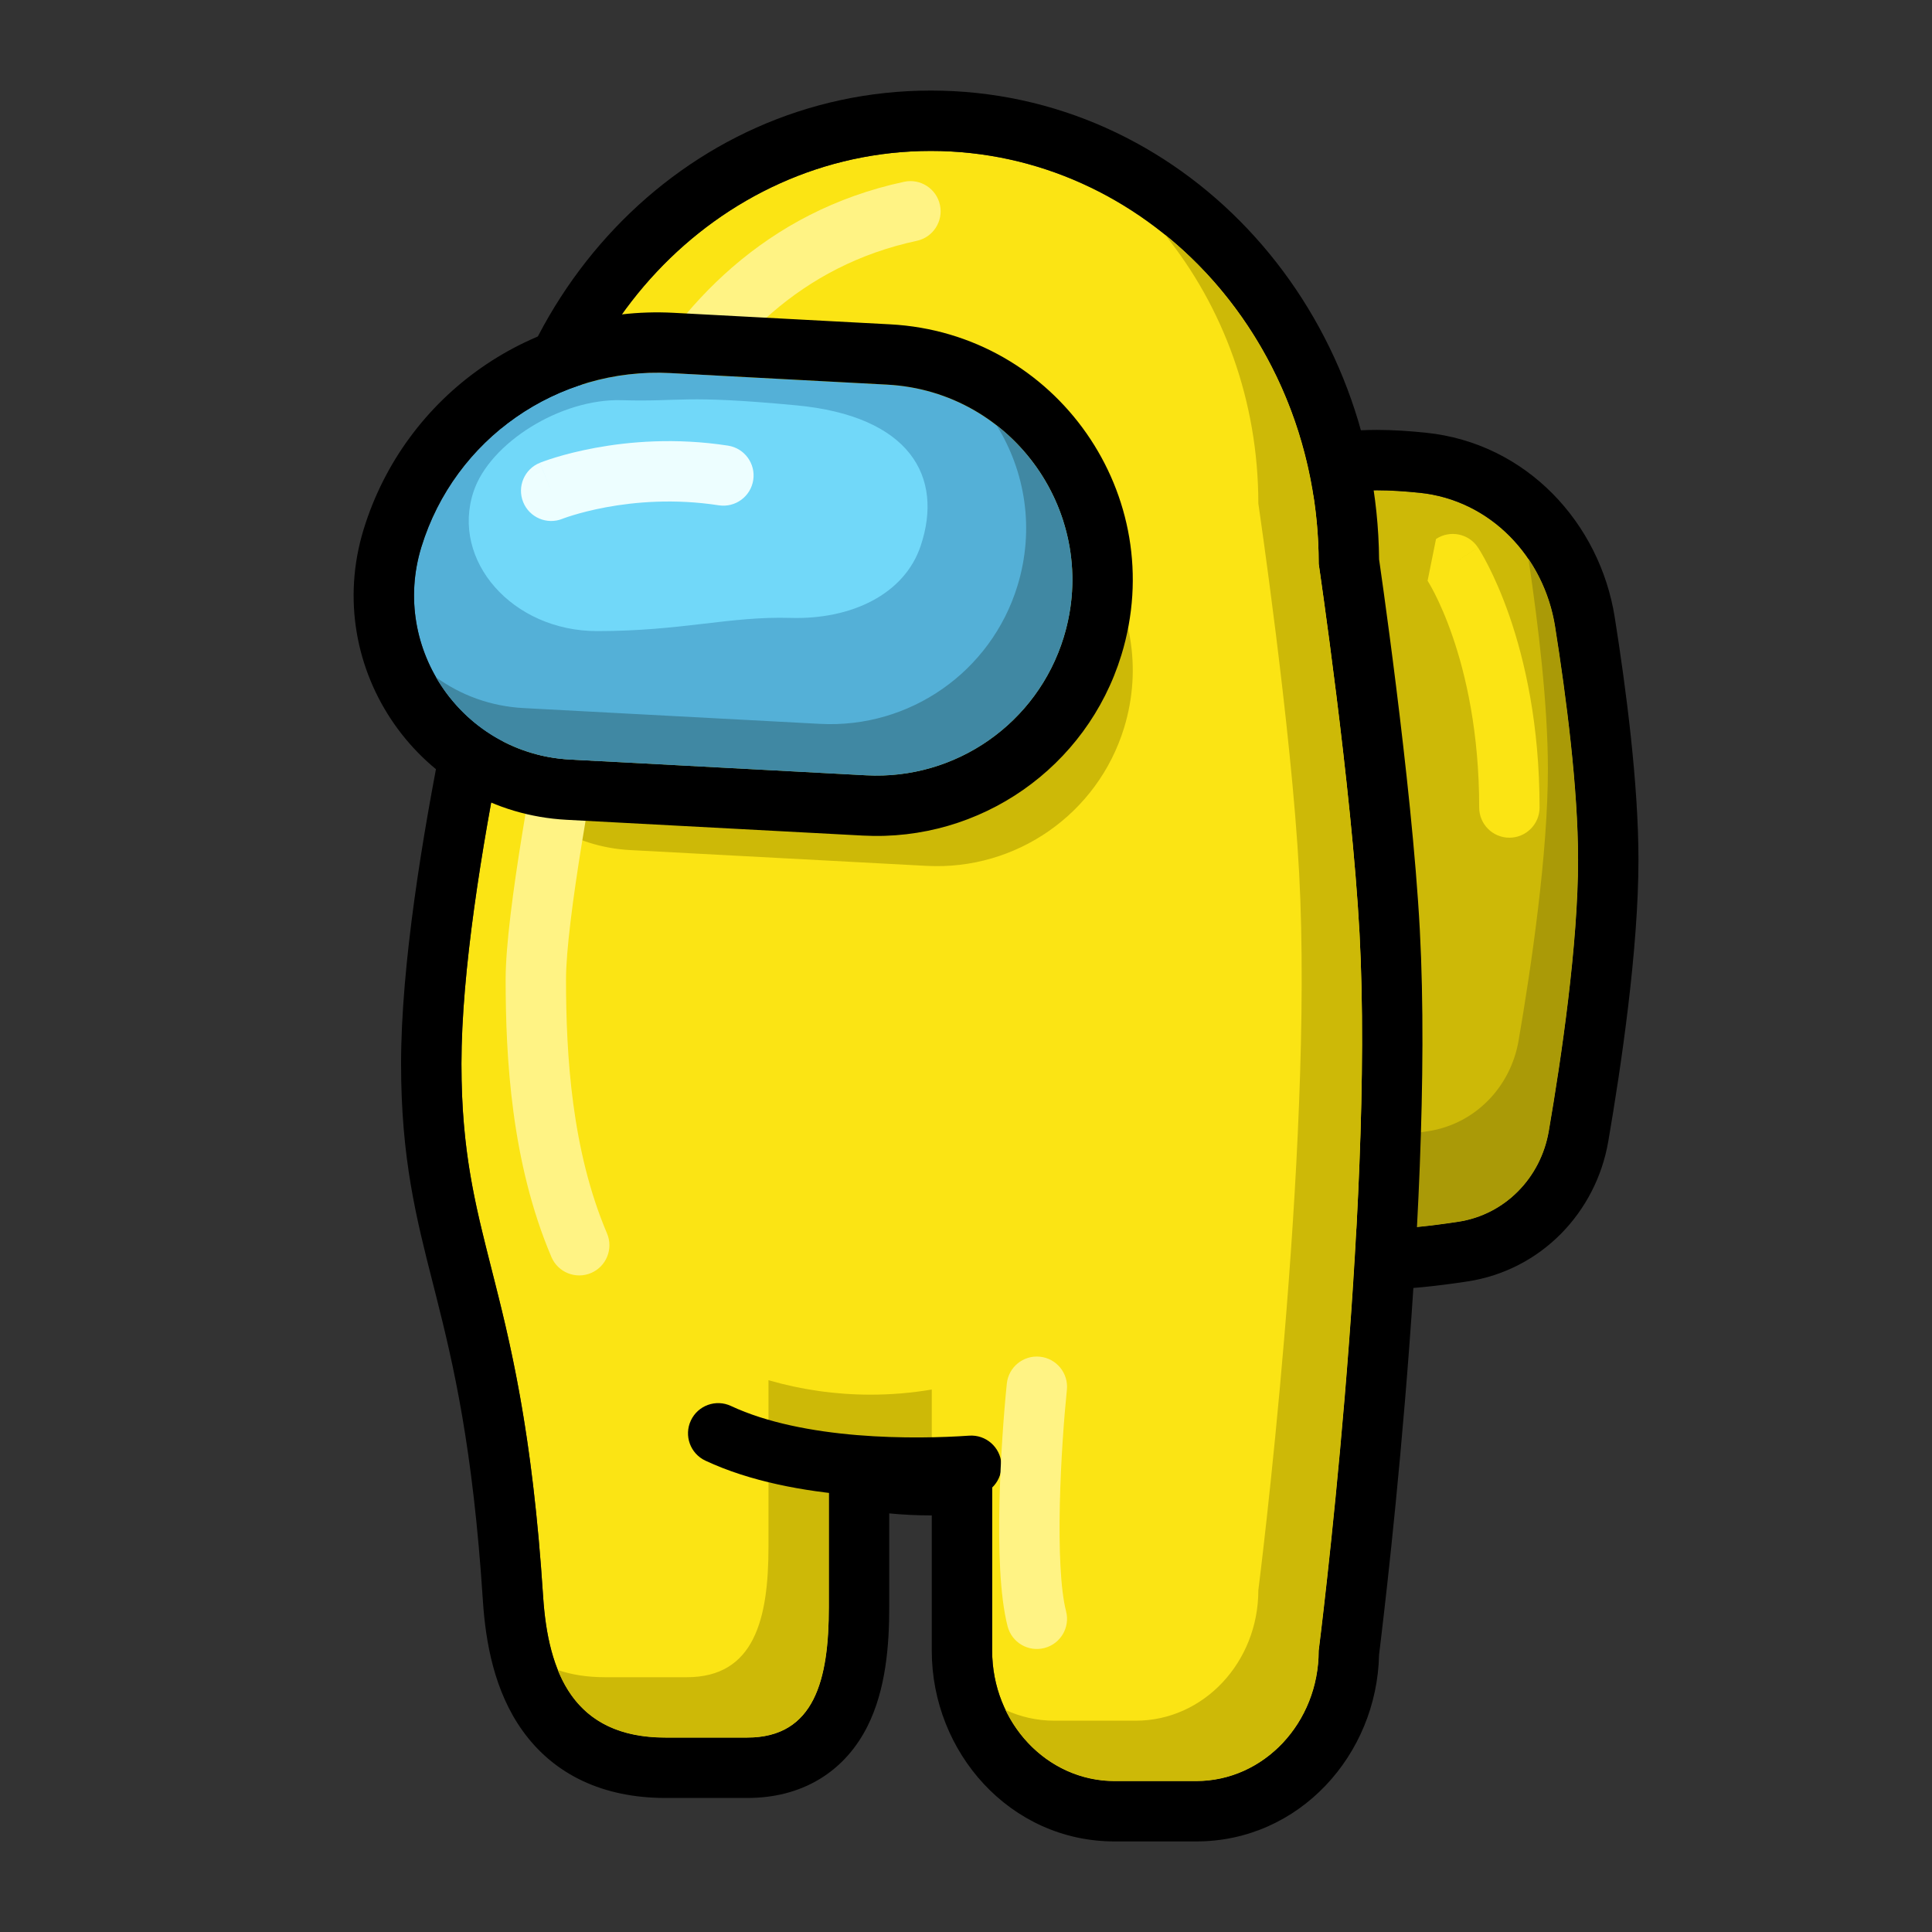 <svg xmlns="http://www.w3.org/2000/svg" width="64" height="64" fill="none" viewBox="0 0 64 64"><rect x="0" y="0" width="64" height="64" fill="#333333" stroke="none"/><path fill="#CDB907" d="M40.396 20.152C40.396 18.285 41.686 16.645 43.537 16.402C44.252 16.308 44.986 16.241 45.616 16.241C46.051 16.241 46.536 16.273 47.029 16.324C49.369 16.565 51.147 18.437 51.515 20.76C51.888 23.115 52.276 26.128 52.276 28.481C52.276 31.284 51.726 35.024 51.305 37.472C51.04 39.017 49.856 40.238 48.306 40.473C47.412 40.609 46.428 40.721 45.616 40.721C44.986 40.721 44.252 40.653 43.537 40.56C41.686 40.317 40.396 38.676 40.396 36.809V20.152Z"/><path fill="#000" fill-rule="evenodd" d="M38.396 36.809V20.152C38.396 17.398 40.319 14.807 43.277 14.419C44.031 14.32 44.861 14.241 45.616 14.241C46.142 14.241 46.7 14.279 47.234 14.334C50.577 14.678 52.997 17.333 53.49 20.447C53.866 22.818 54.276 25.962 54.276 28.481C54.276 31.47 53.697 35.358 53.276 37.81C52.873 40.158 51.055 42.078 48.607 42.45C47.681 42.591 46.58 42.721 45.616 42.721C44.861 42.721 44.031 42.642 43.277 42.543C40.319 42.155 38.396 39.564 38.396 36.809ZM43.537 16.402C41.686 16.645 40.396 18.285 40.396 20.152V36.809C40.396 38.676 41.686 40.317 43.537 40.56C44.252 40.653 44.986 40.721 45.616 40.721C46.428 40.721 47.412 40.609 48.306 40.473C49.856 40.238 51.04 39.017 51.305 37.472C51.726 35.024 52.276 31.284 52.276 28.481C52.276 26.128 51.888 23.115 51.515 20.76C51.147 18.437 49.369 16.565 47.029 16.324C46.536 16.273 46.051 16.241 45.616 16.241C44.986 16.241 44.252 16.308 43.537 16.402Z" clip-rule="evenodd"/><path fill="#AA9A07" fill-rule="evenodd" d="M40.396 36.436V36.809C40.396 38.676 41.686 40.317 43.537 40.56C44.252 40.653 44.986 40.721 45.616 40.721C46.428 40.721 47.412 40.609 48.306 40.473C49.856 40.238 51.04 39.017 51.305 37.472C51.726 35.024 52.276 31.284 52.276 28.481C52.276 26.128 51.888 23.115 51.515 20.76C51.385 19.938 51.078 19.172 50.632 18.515C50.965 20.734 51.276 23.373 51.276 25.481C51.276 28.284 50.726 32.024 50.305 34.472C50.04 36.017 48.856 37.238 47.306 37.473C46.412 37.609 45.428 37.721 44.616 37.721C43.986 37.721 43.252 37.653 42.537 37.56C41.678 37.447 40.941 37.034 40.396 36.436Z" clip-rule="evenodd"/><path fill="#FBE414" fill-rule="evenodd" d="M47.57 17.855C48.03 17.549 48.651 17.673 48.957 18.133L48.125 18.688C48.957 18.133 48.957 18.133 48.958 18.134L48.958 18.134L48.959 18.136L48.962 18.14L48.97 18.152C48.976 18.162 48.984 18.174 48.993 18.189C49.012 18.219 49.037 18.26 49.068 18.312C49.129 18.416 49.212 18.564 49.309 18.756C49.504 19.139 49.757 19.698 50.008 20.424C50.509 21.878 51 24.004 51 26.75C51 27.302 50.552 27.75 50 27.75C49.448 27.75 49 27.302 49 26.75C49 24.246 48.553 22.34 48.117 21.076C47.899 20.443 47.683 19.97 47.527 19.662C47.448 19.508 47.385 19.396 47.344 19.326C47.323 19.291 47.308 19.266 47.299 19.252L47.291 19.239M47.291 19.239C47.291 19.239 47.291 19.239 47.291 19.239C47.29 19.238 47.29 19.238 47.291 19.239L47.291 19.24L47.292 19.241L47.292 19.241" clip-rule="evenodd"/><path fill="#FBE414" d="M17.991 18.68C17.991 11.125 23.742 5 30.837 5C37.932 5 43.684 11.125 43.684 18.68C43.684 18.68 44.781 26.115 45.036 30.92C45.53 40.201 43.684 54.68 43.684 54.68C43.684 57.066 41.868 59 39.627 59H36.923C34.682 59 32.866 57.066 32.866 54.68V48.03C32.205 48.142 31.528 48.2 30.837 48.2C29.667 48.2 28.534 48.033 27.457 47.721V53.24C27.457 55.626 26.993 57.56 24.752 57.56H22.047C19.005 57.56 18.155 55.42 17.991 52.88C17.314 42.44 15.286 41.36 15.286 35.24C15.286 29.12 17.991 18.68 17.991 18.68Z"/><path fill="#000" fill-rule="evenodd" d="M43.684 54.68C43.684 57.066 41.868 59 39.627 59H36.923C34.682 59 32.866 57.066 32.866 54.68V48.03C32.214 48.141 31.546 48.198 30.866 48.2C30.856 48.2 30.847 48.2 30.837 48.2C30.371 48.2 29.91 48.173 29.457 48.122C28.773 48.044 28.104 47.909 27.457 47.721V53.24C27.457 55.626 26.993 57.56 24.752 57.56H22.047C19.005 57.56 18.155 55.42 17.991 52.88C17.632 47.347 16.894 44.443 16.279 42.025C15.734 39.88 15.286 38.117 15.286 35.24C15.286 29.12 17.991 18.68 17.991 18.68C17.991 11.125 23.742 5 30.837 5C37.932 5 43.684 11.125 43.684 18.68C43.684 18.68 44.781 26.115 45.036 30.92C45.53 40.201 43.684 54.68 43.684 54.68ZM45.684 18.53C45.608 10.057 39.105 3 30.837 3C22.605 3 16.123 9.997 15.993 18.422C15.976 18.488 15.956 18.567 15.934 18.658C15.858 18.962 15.75 19.402 15.621 19.948C15.364 21.038 15.021 22.557 14.677 24.272C13.999 27.657 13.286 31.966 13.286 35.24C13.286 38.371 13.787 40.342 14.337 42.501C14.373 42.643 14.409 42.786 14.446 42.93C15.017 45.19 15.667 47.944 15.995 53.009C16.085 54.398 16.371 56.027 17.316 57.34C18.362 58.794 19.985 59.56 22.047 59.56H24.752C25.605 59.56 26.431 59.373 27.161 58.928C27.893 58.482 28.395 57.858 28.729 57.199C29.352 55.968 29.457 54.477 29.457 53.24V50.133C29.912 50.177 30.372 50.2 30.837 50.2C30.847 50.2 30.856 50.2 30.866 50.2V54.68C30.866 58.05 33.461 61 36.923 61H39.627C43.042 61 45.614 58.129 45.683 54.816L45.69 54.761C45.703 54.65 45.723 54.487 45.748 54.277C45.798 53.858 45.869 53.249 45.953 52.491C46.12 50.976 46.337 48.858 46.538 46.447C46.94 41.651 47.288 35.598 47.034 30.814C46.902 28.337 46.556 25.219 46.249 22.751C46.095 21.51 45.948 20.422 45.841 19.643C45.787 19.253 45.742 18.941 45.712 18.725C45.7 18.647 45.691 18.582 45.684 18.53Z" clip-rule="evenodd"/><path fill="#CDB907" fill-rule="evenodd" d="M18.022 17.711C18.001 18.031 17.991 18.354 17.991 18.68C17.991 18.68 17.202 21.725 16.476 25.491C17.363 26.989 18.955 28.058 20.877 28.16L30.696 28.683C33.665 28.841 36.361 26.958 37.235 24.116C38.473 20.086 35.595 15.965 31.385 15.741L24.205 15.359C21.844 15.233 19.62 16.131 18.022 17.711Z" clip-rule="evenodd"/><path fill="#CDB907" fill-rule="evenodd" d="M18.477 55.319C19.015 56.653 20.067 57.56 22.047 57.56H24.752C26.993 57.56 27.457 55.626 27.457 53.24V47.721C28.534 48.033 29.667 48.2 30.837 48.2C30.847 48.2 30.856 48.2 30.866 48.2V46.03C30.205 46.142 29.528 46.2 28.837 46.2C27.667 46.2 26.534 46.033 25.457 45.721V51.24C25.457 53.626 24.993 55.56 22.752 55.56H20.047C19.441 55.56 18.921 55.475 18.477 55.319ZM33.309 56.645C33.98 58.043 35.346 59 36.923 59H39.627C41.868 59 43.684 57.066 43.684 54.68C43.684 54.68 45.53 40.201 45.036 30.92C44.781 26.115 43.684 18.68 43.684 18.68C43.684 14.221 41.681 10.26 38.58 7.763C40.515 10.158 41.684 13.273 41.684 16.68C41.684 16.68 42.781 24.115 43.036 28.92C43.53 38.201 41.684 52.68 41.684 52.68C41.684 55.066 39.868 57 37.627 57H34.923C34.349 57 33.803 56.873 33.309 56.645Z" clip-rule="evenodd"/><path fill="#FFF384" fill-rule="evenodd" d="M31.137 6.79C31.253 7.33 30.909 7.862 30.369 7.978C26.544 8.797 24.049 11.373 22.467 14.376C20.877 17.394 20.261 20.759 20.187 22.91C20.185 22.966 20.178 23.021 20.167 23.076C19.93 24.232 19.573 26.096 19.276 27.923C18.975 29.776 18.75 31.506 18.75 32.438C18.75 34.973 18.941 38.116 20.108 40.858C20.324 41.367 20.087 41.954 19.579 42.17C19.071 42.386 18.484 42.15 18.267 41.642C16.934 38.509 16.75 35.027 16.75 32.438C16.75 31.319 17.004 29.434 17.302 27.602C17.597 25.785 17.95 23.937 18.191 22.755C18.287 20.362 18.962 16.738 20.698 13.443C22.462 10.094 25.374 7.003 29.95 6.022C30.49 5.906 31.021 6.25 31.137 6.79Z" clip-rule="evenodd"/><path fill="#54B0D7" d="M13.959 18.119C15.061 14.535 18.461 12.16 22.206 12.359L29.385 12.741C33.595 12.965 36.473 17.086 35.235 21.116V21.116C34.361 23.958 31.665 25.841 28.696 25.683L18.878 25.16C15.338 24.972 12.918 21.507 13.959 18.119V18.119Z"/><path fill="#000" fill-rule="evenodd" d="M22.312 10.362L29.491 10.744C35 11.037 38.767 16.43 37.146 21.703C36.003 25.423 32.475 27.887 28.59 27.68L18.771 27.157C13.932 26.9 10.624 22.163 12.047 17.532C13.419 13.07 17.651 10.114 22.312 10.362ZM22.206 12.359C18.461 12.16 15.061 14.535 13.959 18.119C12.918 21.507 15.338 24.972 18.878 25.16L28.696 25.683C31.665 25.841 34.361 23.958 35.235 21.116C36.473 17.086 33.595 12.965 29.385 12.741L22.206 12.359Z" clip-rule="evenodd"/><path fill="#4088A3" fill-rule="evenodd" d="M14.443 22.434C15.322 23.962 16.931 25.057 18.878 25.16L28.696 25.683C31.665 25.841 34.361 23.958 35.235 21.116C36.065 18.414 35.045 15.672 33.014 14.09C33.959 15.61 34.284 17.521 33.703 19.412C32.83 22.254 30.134 24.137 27.165 23.979L17.346 23.456C16.247 23.398 15.256 23.024 14.443 22.434Z" clip-rule="evenodd"/><path fill="#71D8F9" d="M15.688 16.281C16.224 14.674 18.574 13.198 20.592 13.257C22.61 13.316 22.578 13.071 26.367 13.426C30.156 13.781 31.262 15.799 30.5 18.078C29.964 19.686 28.205 20.528 26.188 20.469C24.17 20.41 22.594 20.906 19.781 20.906C16.969 20.906 14.926 18.561 15.688 16.281Z"/><path fill="#EDFEFF" fill-rule="evenodd" d="M18.258 16.258L17.884 15.331C17.372 15.537 17.124 16.12 17.331 16.632C17.537 17.144 18.12 17.392 18.632 17.186L18.631 17.186C18.63 17.186 18.63 17.186 18.631 17.186L18.642 17.181C18.655 17.177 18.677 17.169 18.707 17.158C18.767 17.136 18.862 17.104 18.988 17.066C19.241 16.989 19.615 16.889 20.085 16.802C21.028 16.628 22.339 16.512 23.811 16.739C24.357 16.823 24.867 16.449 24.952 15.903C25.036 15.357 24.661 14.846 24.116 14.762C22.37 14.493 20.828 14.631 19.723 14.835C19.169 14.937 18.721 15.056 18.406 15.152C18.248 15.2 18.124 15.242 18.036 15.274C17.992 15.29 17.957 15.303 17.931 15.312L17.901 15.324L17.89 15.328L17.887 15.329L17.885 15.33C17.885 15.33 17.884 15.331 18.258 16.258Z" clip-rule="evenodd"/><path fill="#000" fill-rule="evenodd" d="M22.886 47.056C23.12 46.556 23.715 46.34 24.215 46.575C25.403 47.131 26.914 47.417 28.398 47.54C29.869 47.661 31.241 47.618 32.105 47.558C32.657 47.52 33.134 47.936 33.172 48.487C33.21 49.038 32.794 49.515 32.243 49.553C31.312 49.617 29.834 49.665 28.234 49.533C26.646 49.401 24.864 49.087 23.367 48.386C22.866 48.151 22.651 47.556 22.886 47.056Z" clip-rule="evenodd"/><path fill="#FFF384" fill-rule="evenodd" d="M34.449 44.943C34.998 44.999 35.398 45.49 35.342 46.039C35.25 46.934 35.14 48.392 35.108 49.835C35.075 51.317 35.129 52.651 35.315 53.376C35.453 53.911 35.131 54.456 34.596 54.593C34.061 54.731 33.516 54.409 33.378 53.874C33.115 52.849 33.075 51.256 33.108 49.79C33.142 48.285 33.256 46.774 33.352 45.836C33.408 45.286 33.899 44.886 34.449 44.943Z" clip-rule="evenodd"/></svg>